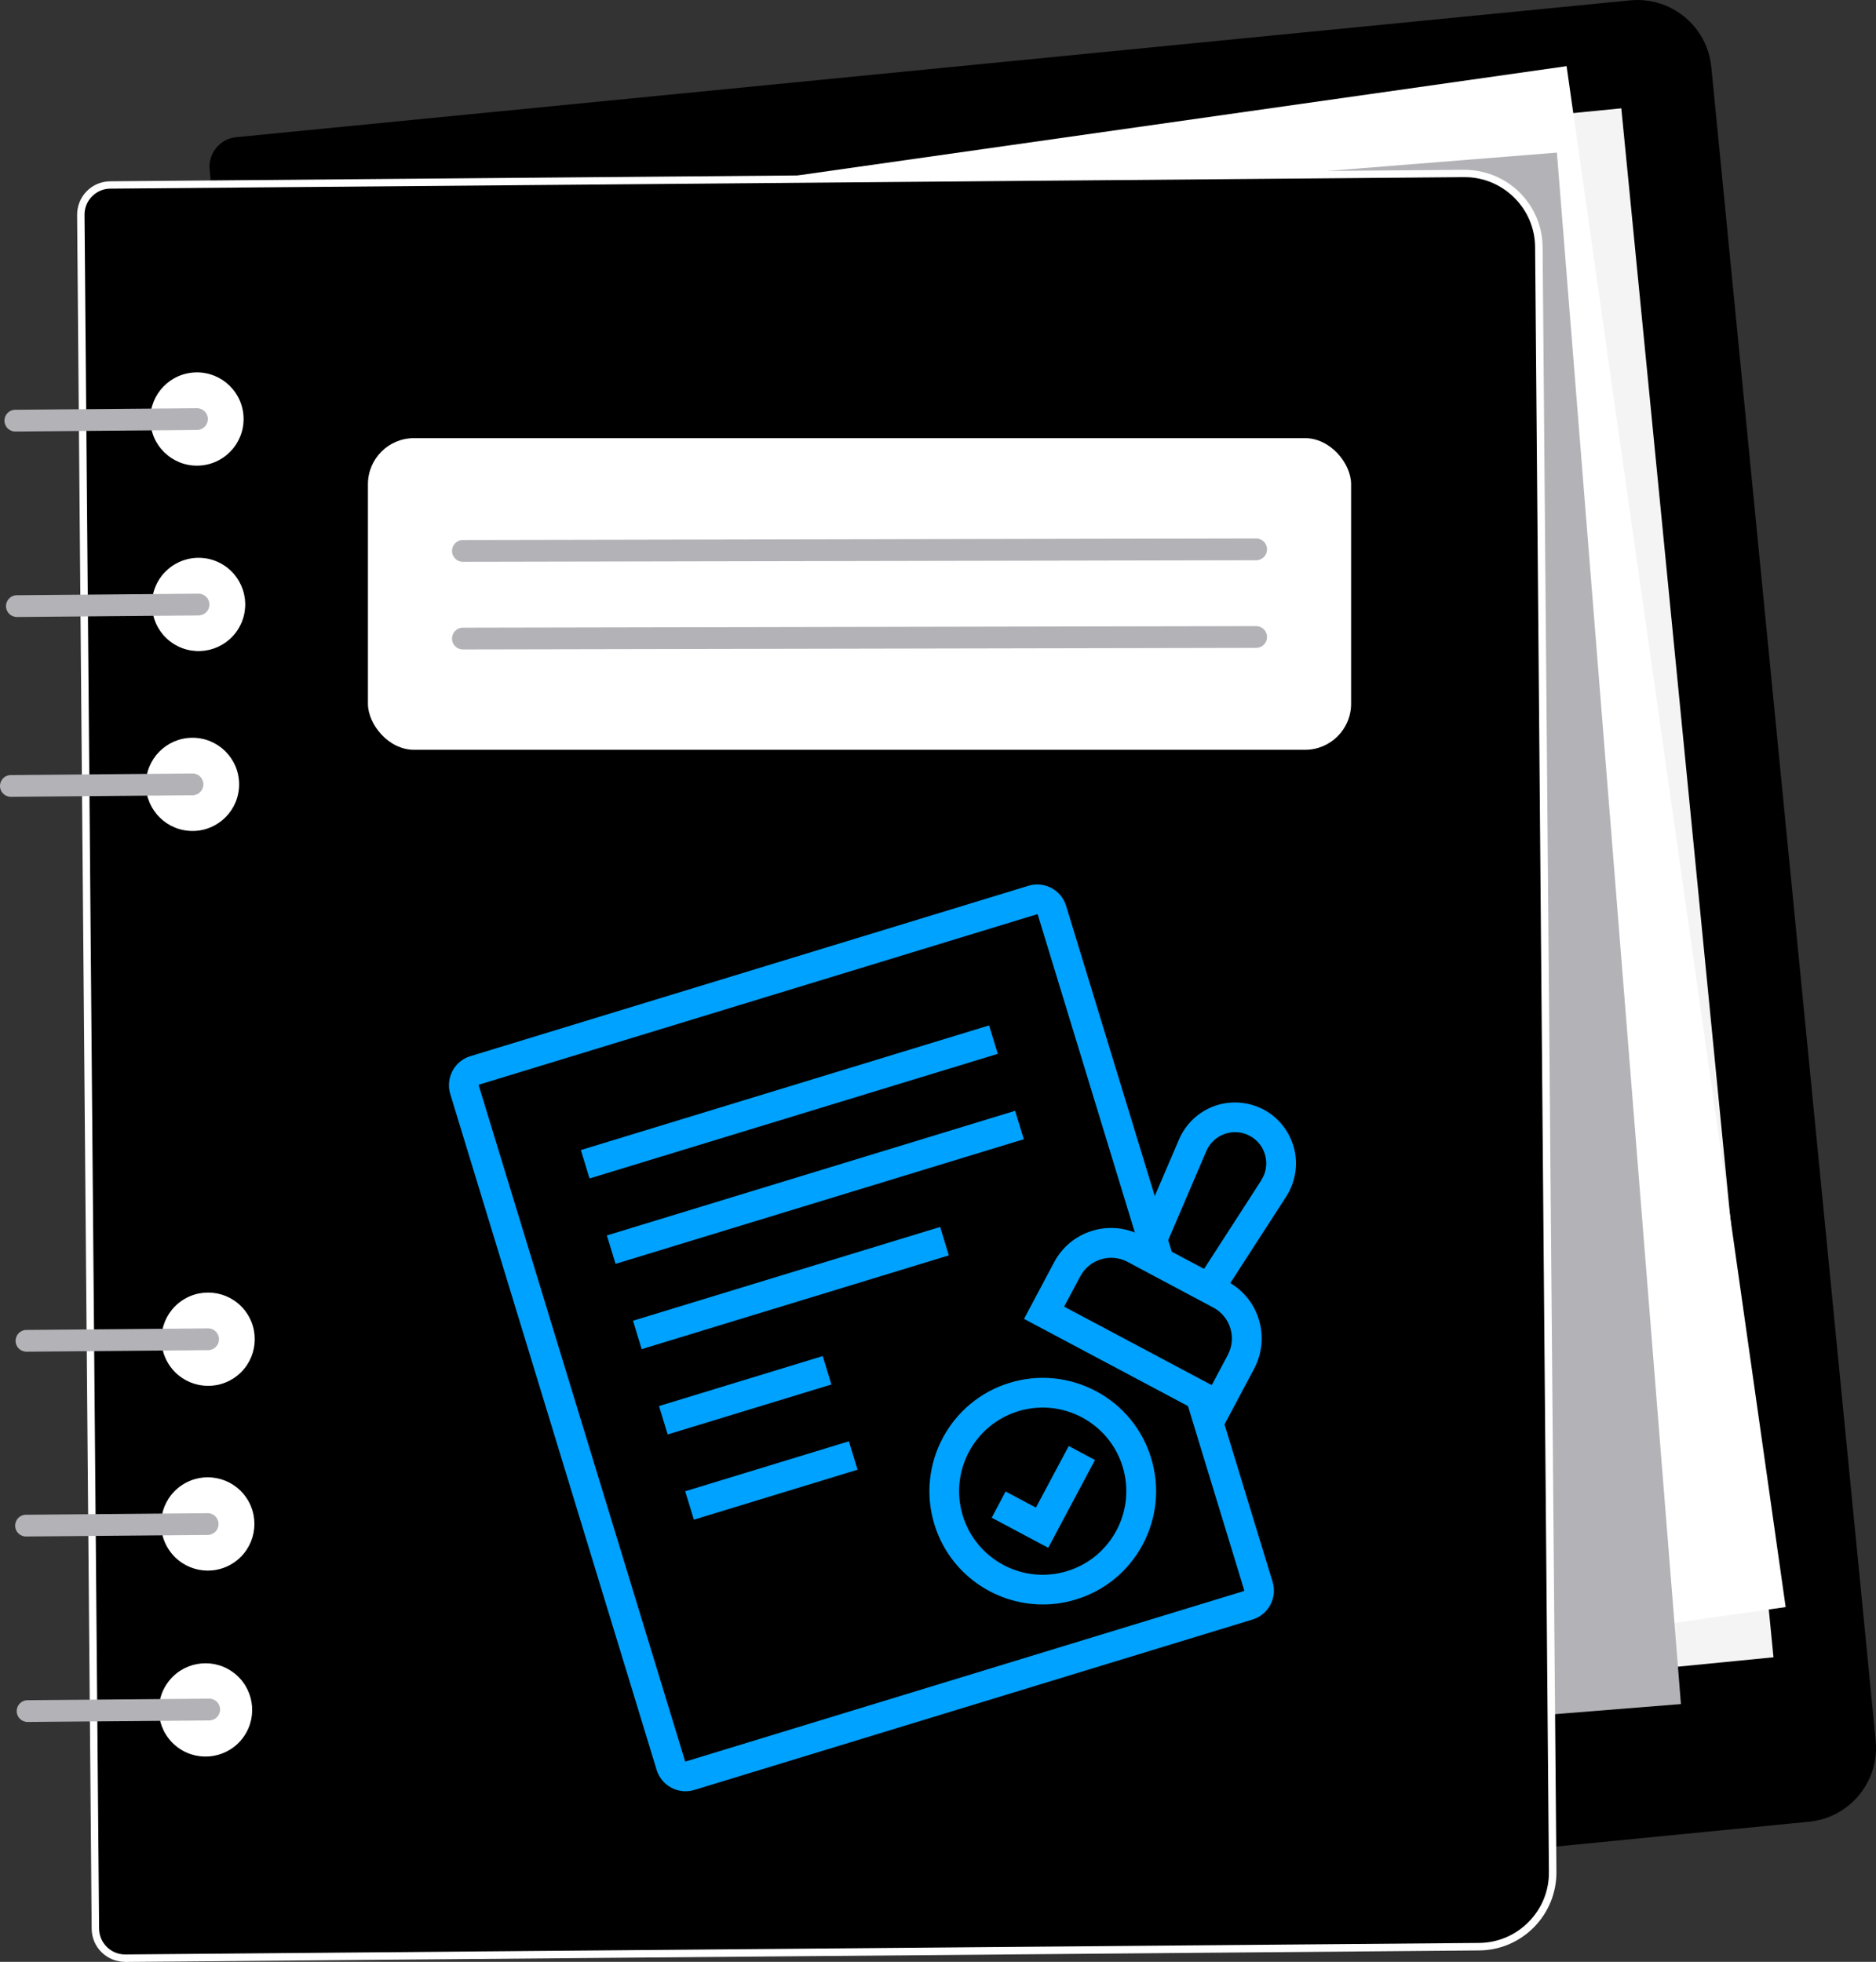<?xml version="1.0" encoding="UTF-8"?>
<svg id="Layer_2" data-name="Layer 2" xmlns="http://www.w3.org/2000/svg" viewBox="0 0 252.54 264.14">
  <rect x="0" y="0" width="252.54" height="264.14" fill="#333333" stroke="none"/>
  <defs>
    <style>
      .cls-1 {
        fill: #00a2ff;
      }

      .cls-2 {
        fill: #fff;
      }

      .cls-3 {
        fill: #b2b2b7;
      }

      .cls-4 {
        fill: #f4f4f4;
      }
    </style>
  </defs>
  <g id="Layer_1-2" data-name="Layer 1">
    <g>
      <g>
        <path d="M243.52,245.27l-187.62,18.42c-2.2.22-4.16-1.39-4.37-3.59L28.22,22.84c-.22-2.2,1.39-4.16,3.59-4.37L219.44.05c5.5-.54,10.39,3.48,10.93,8.97l22.13,225.32c.54,5.5-3.48,10.39-8.97,10.93Z"/>
        <rect class="cls-4" x="56.68" y="22.51" width="172.23" height="209.55" transform="translate(-11.76 14.56) rotate(-5.61)"/>
        <rect class="cls-2" x="54.26" y="19.99" width="172.23" height="209.55" transform="translate(-16.16 20.99) rotate(-8.09)"/>
        <rect class="cls-3" x="45.97" y="27.08" width="172.23" height="209.55" transform="translate(-10.08 10.94) rotate(-4.57)"/>
        <g>
          <path d="M199.11,261.78l-182.23,1.55c-2.21.02-4.02-1.76-4.03-3.97l-1.96-230.74c-.02-2.21,1.76-4.02,3.97-4.03l182.23-1.55c5.52-.05,10.04,4.39,10.08,9.91l1.86,218.74c.05,5.52-4.39,10.04-9.91,10.08Z"/>
          <path class="cls-2" d="M16.84,264.14c-1.19,0-2.31-.46-3.16-1.29-.86-.84-1.33-1.97-1.34-3.17l-1.96-230.74c0-1.2.45-2.34,1.29-3.19.84-.86,1.97-1.33,3.17-1.34l182.23-1.55c2.8,0,5.45,1.05,7.45,3.01,2,1.97,3.12,4.59,3.14,7.4l1.86,218.74c.02,2.8-1.05,5.45-3.01,7.45-1.97,2-4.59,3.12-7.4,3.14v-.5s0,.5,0,.5l-182.23,1.55h-.04ZM197.16,23.85h-.08l-182.23,1.55c-.93,0-1.81.38-2.47,1.05s-1.01,1.55-1,2.48l1.96,230.74c.02,1.92,1.58,3.47,3.5,3.47h.03l182.23-1.55c2.54-.02,4.91-1.03,6.69-2.84,1.78-1.81,2.75-4.2,2.72-6.74l-1.86-218.74c-.02-2.54-1.03-4.91-2.84-6.69-1.79-1.76-4.15-2.73-6.66-2.73Z"/>
        </g>
        <circle class="cls-2" cx="27.96" cy="205.19" r="6.28" transform="translate(-109.52 50.32) rotate(-33.84)"/>
        <circle class="cls-2" cx="27.66" cy="230.24" r="6.28" transform="translate(-176.78 120.78) rotate(-54.99)"/>
        <circle class="cls-2" cx="26.73" cy="81.39" r="6.28" transform="translate(-58.09 69.37) rotate(-63.76)"/>
        <circle class="cls-2" cx="26.51" cy="56.42" r="6.28" transform="translate(-6.02 3.24) rotate(-6.29)"/>
        <path class="cls-3" d="M26.74,57.87c.71-.11,1.25-.72,1.24-1.46,0-.81-.67-1.46-1.48-1.45l-24.45.21c-.81,0-1.46.67-1.45,1.48,0,.81.67,1.46,1.48,1.45l24.45-.21c.07,0,.14,0,.21-.02Z"/>
        <path class="cls-3" d="M26.95,82.84c.71-.11,1.25-.72,1.24-1.46,0-.81-.67-1.46-1.48-1.45l-24.45.21c-.81,0-1.46.67-1.45,1.48,0,.81.67,1.46,1.48,1.45l24.45-.21c.07,0,.14,0,.21-.02Z"/>
        <path class="cls-2" d="M32.19,105.55c.03,3.47-2.76,6.3-6.22,6.33-3.47.03-6.3-2.76-6.33-6.22-.03-3.47,2.76-6.3,6.22-6.33,3.47-.03,6.3,2.76,6.33,6.22Z"/>
        <path class="cls-3" d="M26.14,107.05c.71-.11,1.25-.72,1.24-1.46,0-.81-.67-1.46-1.48-1.45l-24.45.21c-.81,0-1.46.67-1.45,1.48,0,.81.67,1.46,1.48,1.45l24.45-.21c.07,0,.14,0,.21-.02Z"/>
        <path class="cls-3" d="M28.18,206.64c.71-.11,1.25-.72,1.24-1.46,0-.81-.67-1.46-1.48-1.45l-24.45.21c-.81,0-1.46.67-1.45,1.48,0,.81.67,1.46,1.48,1.45l24.45-.21c.07,0,.14,0,.21-.02Z"/>
        <circle class="cls-2" cx="28.01" cy="180.31" r="6.28" transform="translate(-95.66 46.14) rotate(-33.84)"/>
        <path class="cls-3" d="M28.24,181.76c.71-.11,1.25-.72,1.24-1.46,0-.81-.67-1.46-1.48-1.45l-24.45.21c-.81,0-1.46.67-1.45,1.48,0,.81.67,1.46,1.48,1.45l24.45-.21c.07,0,.14,0,.21-.02Z"/>
        <path class="cls-3" d="M28.39,231.61c.71-.11,1.25-.72,1.24-1.46,0-.81-.67-1.46-1.48-1.45l-24.45.21c-.81,0-1.46.67-1.45,1.48,0,.81.67,1.46,1.48,1.45l24.45-.21c.07,0,.14,0,.21-.02Z"/>
        <rect class="cls-2" x="49.53" y="58.99" width="132.35" height="41.96" rx="6.2" ry="6.2"/>
        <g>
          <path class="cls-3" d="M169.32,75.41c.71-.11,1.25-.72,1.24-1.46,0-.81-.67-1.46-1.48-1.45l-106.78.21c-.81,0-1.46.67-1.45,1.48,0,.81.67,1.46,1.48,1.45l106.78-.21c.07,0,.14,0,.21-.02Z"/>
          <path class="cls-3" d="M169.32,87.21c.71-.11,1.25-.72,1.24-1.46,0-.81-.67-1.46-1.48-1.45l-106.78.21c-.81,0-1.46.67-1.45,1.48,0,.81.67,1.46,1.48,1.45l106.78-.21c.07,0,.14,0,.21-.02Z"/>
        </g>
      </g>
      <g>
        <path class="cls-1" d="M174.19,154.57c-.58-2.21-2.06-4.1-4.08-5.18-2.02-1.07-4.42-1.25-6.57-.5-2.16.76-3.91,2.4-4.82,4.51l-3.27,7.63-11.93-39.06c-.32-1.04-1.02-1.89-1.98-2.41-.96-.51-2.06-.62-3.1-.3l-75.12,22.94c-2.15.65-3.36,2.94-2.71,5.09l27.78,90.99c.32,1.04,1.02,1.9,1.98,2.41.6.32,1.25.48,1.91.48.4,0,.8-.06,1.2-.18l75.12-22.94c1.04-.32,1.9-1.02,2.41-1.98.51-.96.62-2.06.3-3.1l-6.47-21.19,3.98-7.49c1.09-2.05,1.32-4.41.64-6.63-.63-2.08-2-3.8-3.84-4.91l7.53-11.66c1.24-1.92,1.62-4.3,1.05-6.51ZM167.43,214.22l-75.12,22.94s-.08-.01-.09-.05l-27.78-90.99s0-.08.05-.09l75.12-22.94s.08.02.09.05l13.07,42.8c-1.83-.72-3.83-.81-5.73-.23-2.22.68-4.05,2.18-5.14,4.24l-4.05,7.62,22.07,11.74,7.58,24.82s-.01.08-.05.09ZM165.29,182.41l-2.17,4.08-19.87-10.57,2.17-4.08c1.22-2.29,4.07-3.16,6.36-1.95l3.67,1.96,7.89,4.2c2.29,1.22,3.16,4.08,1.94,6.37ZM169.79,158.91l-7.7,11.93-4.35-2.31-.48-1.56,5.13-11.99c.47-1.09,1.34-1.91,2.47-2.31,1.12-.4,2.32-.3,3.37.25,1.05.56,1.79,1.5,2.09,2.65.3,1.15.11,2.34-.54,3.33Z"/>
        <path class="cls-1" d="M147.53,187.3c-3.6-1.91-7.72-2.31-11.62-1.12-8.04,2.46-12.59,11-10.13,19.04,2,6.57,8.06,10.8,14.6,10.8,1.47,0,2.97-.21,4.45-.67,3.9-1.19,7.1-3.83,9.01-7.42,1.91-3.6,2.31-7.72,1.12-11.62-1.19-3.9-3.83-7.1-7.42-9.01ZM143.65,211.53c-5.94,1.82-12.24-1.54-14.05-7.48-1.81-5.94,1.54-12.24,7.48-14.05,1.09-.33,2.19-.49,3.28-.49,4.82,0,9.29,3.12,10.77,7.97,1.81,5.94-1.54,12.24-7.48,14.05Z"/>
        <polygon class="cls-1" points="139.45 202.98 135.37 200.81 133.5 204.34 141.11 208.39 147.4 196.57 143.87 194.69 139.45 202.98"/>
        <rect class="cls-1" x="77.53" y="146.36" width="57.46" height="4" transform="translate(-38.7 37.5) rotate(-16.98)"/>
        <rect class="cls-1" x="81.03" y="157.85" width="57.46" height="4" transform="translate(-41.9 39.03) rotate(-16.98)"/>
        <rect class="cls-1" x="84.85" y="171.42" width="43.23" height="4" transform="translate(-46 38.65) rotate(-16.98)"/>
        <rect class="cls-1" x="88.8" y="185.85" width="23.04" height="4" transform="translate(-50.49 37.49) rotate(-16.98)"/>
        <rect class="cls-1" x="92.31" y="197.34" width="23.04" height="4" transform="translate(-53.68 39) rotate(-16.98)"/>
      </g>
    </g>
  </g>
</svg>